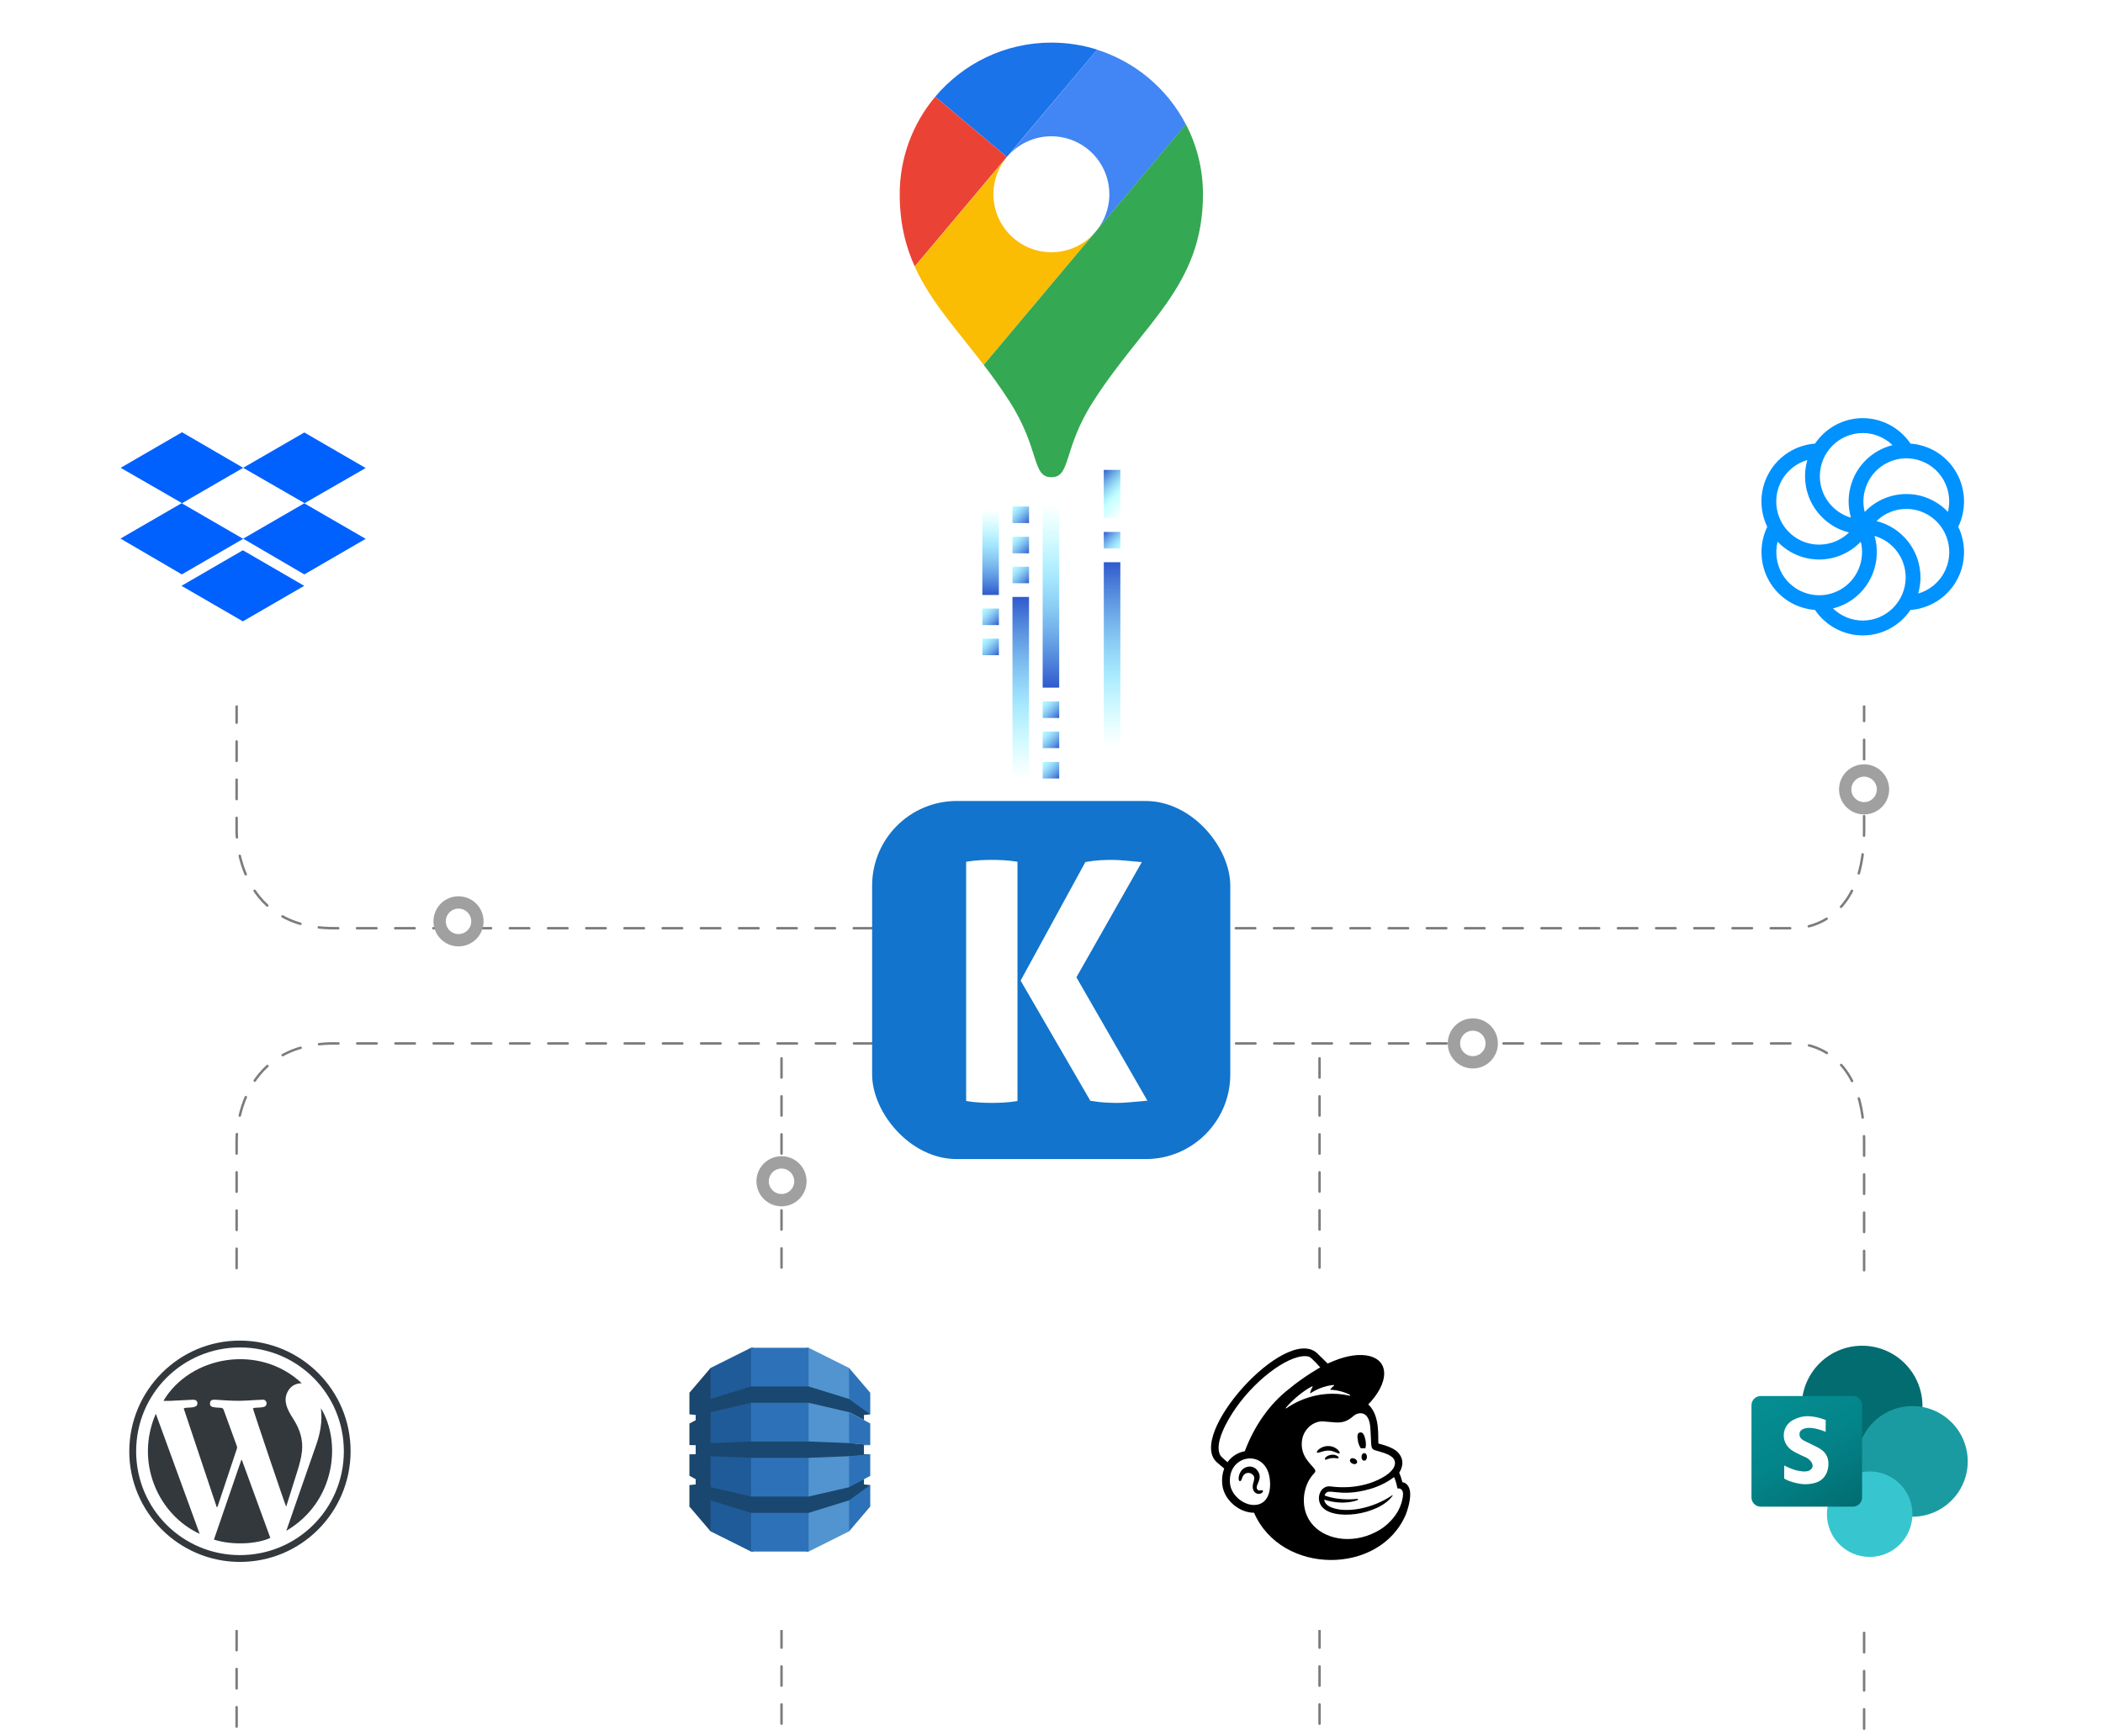 <?xml version="1.0" encoding="UTF-8"?><svg xmlns="http://www.w3.org/2000/svg" width="852" height="703.556" xmlns:xlink="http://www.w3.org/1999/xlink" viewBox="0 0 852 703.556"><defs><filter id="b" filterUnits="userSpaceOnUse"><feOffset dx="0" dy="0"/><feGaussianBlur result="c" stdDeviation="8"/><feFlood flood-color="#000" flood-opacity=".13"/><feComposite in2="c" operator="in"/><feComposite in="SourceGraphic"/></filter><filter id="d" filterUnits="userSpaceOnUse"><feOffset dx="0" dy="0"/><feGaussianBlur result="e" stdDeviation="8"/><feFlood flood-color="#000" flood-opacity=".13"/><feComposite in2="e" operator="in"/><feComposite in="SourceGraphic"/></filter><filter id="f" filterUnits="userSpaceOnUse"><feOffset dx="0" dy="0"/><feGaussianBlur result="g" stdDeviation="8"/><feFlood flood-color="#000" flood-opacity=".13"/><feComposite in2="g" operator="in"/><feComposite in="SourceGraphic"/></filter><filter id="h" filterUnits="userSpaceOnUse"><feOffset dx="0" dy="0"/><feGaussianBlur result="i" stdDeviation="8"/><feFlood flood-color="#000" flood-opacity=".13"/><feComposite in2="i" operator="in"/><feComposite in="SourceGraphic"/></filter><filter id="j" filterUnits="userSpaceOnUse"><feOffset dx="0" dy="0"/><feGaussianBlur result="k" stdDeviation="8"/><feFlood flood-color="#000" flood-opacity=".13"/><feComposite in2="k" operator="in"/><feComposite in="SourceGraphic"/></filter><filter id="l" filterUnits="userSpaceOnUse"><feOffset dx="0" dy="0"/><feGaussianBlur result="m" stdDeviation="8"/><feFlood flood-color="#000" flood-opacity=".13"/><feComposite in2="m" operator="in"/><feComposite in="SourceGraphic"/></filter><linearGradient id="o" x1="530.145" y1="747.511" x2="530.145" y2="674.105" gradientTransform="translate(-116.61 -432.231)" gradientUnits="userSpaceOnUse"><stop offset="0" stop-color="#6cffff" stop-opacity="0"/><stop offset=".405" stop-color="#6ad8fd" stop-opacity=".6"/><stop offset="1" stop-color="#2f59cc"/></linearGradient><linearGradient id="p" x1="567.148" y1="734.844" x2="567.148" y2="660.038" gradientTransform="translate(-116.61 -432.231)" gradientUnits="userSpaceOnUse"><stop offset="0" stop-color="#6cffff" stop-opacity="0"/><stop offset=".405" stop-color="#6ad8fd" stop-opacity=".6"/><stop offset="1" stop-color="#2f59cc"/></linearGradient><linearGradient id="q" x1="-384.719" y1="654.485" x2="-378.018" y2="647.784" gradientTransform="translate(69.18 -432.231) rotate(-180) scale(1 -1)" gradientUnits="userSpaceOnUse"><stop offset="0" stop-color="#6cffff" stop-opacity=".5"/><stop offset=".249" stop-color="#6ad8fd" stop-opacity=".6"/><stop offset="1" stop-color="#2f59cc"/></linearGradient><linearGradient id="r" x1="-387.909" y1="638.971" x2="-374.768" y2="625.83" gradientTransform="translate(69.18 -432.231) rotate(-180) scale(1 -1)" gradientUnits="userSpaceOnUse"><stop offset="0" stop-color="#6cffff" stop-opacity="0"/><stop offset=".413" stop-color="#6cffff" stop-opacity=".4"/><stop offset="1" stop-color="#2f59cc"/></linearGradient><linearGradient id="s" x1="-590.297" y1="1183.493" x2="-590.297" y2="1108.687" gradientTransform="translate(-164.53 1387.316) rotate(-180)" xlink:href="#o"/><linearGradient id="t" x1="-565.864" y1="1180.896" x2="-565.864" y2="1146.243" gradientTransform="translate(-164.53 1387.316) rotate(-180)" xlink:href="#o"/><linearGradient id="u" x1="691.814" y1="1109.773" x2="698.514" y2="1103.072" gradientTransform="translate(-293.83 1356.346) scale(1 -1)" xlink:href="#q"/><linearGradient id="v" x1="691.844" y1="1097.541" x2="698.544" y2="1090.841" gradientTransform="translate(-293.83 1356.346) scale(1 -1)" xlink:href="#q"/><linearGradient id="w" x1="716.246" y1="1072.136" x2="722.947" y2="1065.435" gradientTransform="translate(-293.83 1356.346) scale(1 -1)" xlink:href="#q"/><linearGradient id="x" x1="716.276" y1="1059.904" x2="722.977" y2="1053.204" gradientTransform="translate(-293.83 1356.346) scale(1 -1)" xlink:href="#q"/><linearGradient id="y" x1="716.276" y1="1047.579" x2="722.977" y2="1040.878" gradientTransform="translate(-293.83 1356.346) scale(1 -1)" xlink:href="#q"/><linearGradient id="z" x1="704.015" y1="1151.119" x2="710.716" y2="1144.418" gradientTransform="translate(-293.83 1356.346) scale(1 -1)" xlink:href="#q"/><linearGradient id="aa" x1="704.045" y1="1138.825" x2="710.745" y2="1132.124" gradientTransform="translate(-293.83 1356.346) scale(1 -1)" xlink:href="#q"/><linearGradient id="ab" x1="704.045" y1="1126.699" x2="710.745" y2="1119.999" gradientTransform="translate(-293.83 1356.346) scale(1 -1)" xlink:href="#q"/><linearGradient id="bc" x1="2583.721" y1="2332.947" x2="2690.453" y2="2517.802" gradientTransform="translate(9.26 -76.647) scale(.274)" gradientUnits="userSpaceOnUse"><stop offset="0" stop-color="#058f92"/><stop offset=".5" stop-color="#038489"/><stop offset="1" stop-color="#026d71"/></linearGradient></defs><g id="a"><line x1="534.593" y1="698.418" x2="534.593" y2="422.785" fill="none" stroke="#7c7c7c" stroke-dasharray="0 0 7.8 7.6" stroke-linecap="round" stroke-miterlimit="10"/><line x1="316.623" y1="698.418" x2="316.623" y2="422.785" fill="none" stroke="#7c7c7c" stroke-dasharray="0 0 7.8 7.6" stroke-linecap="round" stroke-miterlimit="10"/><path d="M95.859,699.605v-237.456s-.659-39.362,39.362-39.362H727.248s27.966-.882,27.966,39.362v240.907" fill="none" stroke="#7c7c7c" stroke-dasharray="0 0 7.88 7.6" stroke-linecap="round" stroke-miterlimit="10"/><path d="M95.859,161.109v175.631s-.659,39.362,39.362,39.362H727.248s27.966,.882,27.966-39.362V157.658" fill="none" stroke="#7c7c7c" stroke-dasharray="0 0 7.88 7.6" stroke-linecap="round" stroke-miterlimit="10"/><g><rect x="353.329" y="324.551" width="145.101" height="145.101" rx="34.298" ry="34.298" fill="#1274cc"/><g><path d="M436.089,395.988l26.499-46.675-1.097-.095c-2.035-.177-3.978-.353-5.836-.531-1.872-.178-3.591-.268-5.111-.268-1.414,0-2.968,.044-4.75,.134-1.75,.091-3.678,.317-5.727,.673l-.336,.058-26.243,48.044,28.247,48.694,.329,.054c2.153,.357,4.123,.582,5.854,.671,1.748,.09,3.346,.135,4.749,.135,1.503,0,3.244-.09,5.178-.268,1.899-.179,3.867-.356,5.902-.531l1.105-.095-28.764-50Z" fill="#fff"/><path d="M406.637,348.552c-3.439-.186-6.56-.167-9.638,0-1.628,.091-3.304,.273-4.982,.538l-.596,.095v96.929l.596,.095c1.683,.266,3.36,.447,4.983,.537,1.615,.09,3.237,.135,4.819,.135s3.204-.045,4.819-.135c1.621-.09,3.298-.271,4.983-.537l.596-.095v-96.929l-.596-.095c-1.68-.265-3.357-.447-4.984-.538Z" fill="#fff"/></g></g><rect x="680.968" y="515.617" width="144.845" height="144.845" rx="34.298" ry="34.298" fill="#fff" filter="url(#b)"/><rect x="24.786" y="515.617" width="144.845" height="144.845" rx="34.298" ry="34.298" fill="#fff" filter="url(#d)"/><rect x="682.241" y="141.029" width="144.845" height="144.845" rx="34.298" ry="34.298" fill="#fff" filter="url(#f)"/><rect x="26.059" y="141.029" width="144.845" height="144.845" rx="34.298" ry="34.298" fill="#fff" filter="url(#h)"/><rect x="243.513" y="515.617" width="144.845" height="144.845" rx="34.298" ry="34.298" fill="#fff" filter="url(#j)"/><rect x="462.241" y="515.617" width="144.845" height="144.845" rx="34.298" ry="34.298" fill="#fff" filter="url(#l)"/><circle cx="185.761" cy="373.318" r="7.654" fill="#fff" stroke="#a0a0a0" stroke-miterlimit="10" stroke-width="5"/><circle cx="755.214" cy="319.847" r="7.654" fill="#fff" stroke="#a0a0a0" stroke-miterlimit="10" stroke-width="5"/><circle cx="596.695" cy="422.785" r="7.654" fill="#fff" stroke="#a0a0a0" stroke-miterlimit="10" stroke-width="5"/><circle cx="316.623" cy="478.64" r="7.654" fill="#fff" stroke="#a0a0a0" stroke-miterlimit="10" stroke-width="5"/></g><g id="n"><g><rect x="410.185" y="241.874" width="6.701" height="73.406" fill="url(#o)"/><rect x="447.188" y="227.807" width="6.701" height="74.806" fill="url(#p)"/><rect x="447.188" y="215.543" width="6.701" height="6.701" fill="url(#q)"/><rect x="447.188" y="190.399" width="6.701" height="19.581" fill="url(#r)"/><rect x="422.416" y="203.823" width="6.701" height="74.806" fill="url(#s)"/><rect x="397.984" y="206.421" width="6.701" height="34.653" fill="url(#t)"/><rect x="397.984" y="246.574" width="6.701" height="6.701" fill="url(#u)"/><rect x="397.984" y="258.775" width="6.701" height="6.701" fill="url(#v)"/><rect x="422.416" y="284.211" width="6.701" height="6.701" fill="url(#w)"/><rect x="422.416" y="296.412" width="6.701" height="6.701" fill="url(#x)"/><rect x="422.416" y="308.738" width="6.701" height="6.701" fill="url(#y)"/><rect x="410.185" y="205.228" width="6.701" height="6.701" fill="url(#z)"/><rect x="410.185" y="217.492" width="6.701" height="6.701" fill="url(#aa)"/><rect x="410.185" y="229.617" width="6.701" height="6.701" fill="url(#ab)"/></g></g><g id="aw"><g><path d="M444.513,20.113c-5.839-1.842-12.095-2.85-18.559-2.85-18.872,0-35.762,8.515-47.057,21.93l29.02,24.398,36.596-43.478Z" fill="#1a73e8"/><path d="M378.894,39.193c-9.304,11.05-14.4,25.035-14.388,39.481,0,11.539,2.294,20.922,6.082,29.298l37.326-44.381-29.02-24.397Z" fill="#ea4335"/><path d="M425.953,55.215c4.48,.004,8.866,1.288,12.64,3.701,3.775,2.413,6.781,5.854,8.666,9.919,1.884,4.065,2.568,8.583,1.97,13.023-.597,4.44-2.451,8.617-5.343,12.039l36.561-43.478c-7.505-14.459-20.443-25.347-35.971-30.271l-36.527,43.478c2.201-2.636,4.955-4.755,8.066-6.209,3.111-1.453,6.504-2.205,9.937-2.202Z" fill="#4285f4"/><path d="M425.957,102.202c-12.963,0-23.494-10.53-23.494-23.494-.015-5.52,1.931-10.865,5.491-15.084l-37.361,44.381c6.395,14.145,16.995,25.51,27.908,39.829l45.389-53.939c-2.205,2.606-4.952,4.699-8.049,6.133-3.098,1.435-6.47,2.176-9.884,2.173Z" fill="#fbbc04"/><path d="M442.986,162.536c20.505-32.044,44.381-46.606,44.381-83.862,0-10.218-2.503-19.845-6.917-28.325l-81.915,97.487c3.475,4.553,6.986,9.382,10.392,14.735,12.442,19.254,9.001,30.793,17.029,30.793s4.588-11.573,17.03-30.827Z" fill="#34a853"/></g></g><g id="ax"><g><g id="ay"><path d="M787.388,232.446c-2.254,3.912-5.936,6.8-10.273,8.057,.62-2.128,.936-4.332,.94-6.549,0-11.037-7.606-20.294-17.817-22.815,2.117-2.07,4.73-3.561,7.589-4.329,4.455-1.213,9.21-.583,13.195,1.747,8.304,4.822,11.159,15.539,6.365,23.889m-32.715,18.995c-4.542,0-8.863-1.814-12.068-4.913,2.141-.526,4.196-1.354,6.103-2.46,9.501-5.517,13.669-16.765,10.741-26.916,7.271,2.095,12.613,8.826,12.613,16.801,0,9.641-7.802,17.487-17.389,17.487m-32.716-18.995c-2.271-3.956-2.858-8.617-1.797-12.952,1.523,1.592,3.261,2.963,5.165,4.072,3.538,2.061,7.559,3.146,11.653,3.146,6.384-.005,12.489-2.618,16.899-7.233,1.824,7.375-1.303,15.383-8.166,19.369-2.631,1.532-5.621,2.339-8.665,2.339-6.234,.003-11.991-3.332-15.091-8.741m0-37.99c2.255-3.912,5.936-6.8,10.274-8.057-.621,2.128-.938,4.333-.942,6.55,0,11.031,7.603,20.286,17.808,22.811-5.44,5.286-13.908,6.572-20.774,2.585-4.024-2.337-6.9-6.107-8.102-10.62-1.207-4.478-.582-9.253,1.736-13.27m32.717-18.995c4.544,0,8.86,1.813,12.063,4.908-2.139,.53-4.192,1.36-6.099,2.465-5.41,3.142-9.28,8.212-10.895,14.281-1.107,4.146-1.056,8.515,.147,12.634-7.267-2.097-12.606-8.827-12.606-16.799,0-9.643,7.8-17.489,17.39-17.489m32.715,18.995c2.273,3.961,2.862,8.627,1.794,12.967-1.519-1.599-3.256-2.975-5.161-4.088-5.41-3.14-11.711-3.974-17.746-2.349-4.13,1.113-7.873,3.346-10.814,6.453-.721-2.881-.697-5.897,.071-8.766,1.201-4.512,4.078-8.283,8.102-10.62,4.023-2.335,8.709-2.955,13.195-1.747,4.487,1.209,8.236,4.103,10.559,8.148m5.191-3.013c-3.123-5.441-8.166-9.332-14.2-10.957-1.426-.382-2.886-.629-4.359-.738-4.328-6.401-11.594-10.315-19.347-10.315-8.031,0-15.126,4.094-19.339,10.312-7.681,.568-14.69,4.939-18.568,11.696-3.125,5.44-3.953,11.778-2.338,17.846,.384,1.433,.902,2.827,1.545,4.164-3.348,6.971-3.086,15.255,.791,22.009,4.015,6.993,11.085,11.121,18.546,11.682,4.328,6.406,11.608,10.327,19.362,10.327,8.03,0,15.126-4.095,19.337-10.314,7.681-.568,14.69-4.938,18.569-11.695,4.016-6.995,4.037-15.221,.787-21.998,3.352-6.975,3.092-15.262-.787-22.02" fill="#0092ff" fill-rule="evenodd"/></g><g id="az"><path d="M326.6,628.677h1.004l16.389-8.196,.273-.386v-65.417l-.273-.388-16.389-8.189h-1.016l.012,82.575" fill="#5294cf"/><path d="M305.272,628.677h-1.018l-16.375-8.196-.332-.572-.169-64.898,.501-.721,16.375-8.189h1.031l-.013,82.575" fill="#1f5b98"/><path d="M304.283,546.102h23.306v82.575h-23.306v-82.575Z" fill="#2d72b8"/><path d="M352.572,585.535l-.554-.123-7.908-.737-.117,.058-16.404-.656h-23.307l-16.404,.656v-12.509l-.017,.009,.017-.037,16.404-3.801h23.307l16.404,3.801,6.03,3.205v-2.061l2.549-.279-.264-.515-8.069-5.77-.246,.08-16.404-5.083h-23.307l-16.404,5.083v-12.566l-8.579,10.05v8.777l.066-.048,2.482,.271v2.103l-2.549,1.364v8.733l.066-.007,2.482,.037v3.666l-2.142,.032-.407-.039v8.737l2.549,1.37v2.127l-2.442,.27-.107-.08v8.776l8.579,10.051v-12.565l16.404,5.083h23.307l16.452-5.098,.219,.096,7.963-5.685,.349-.566-2.549-.281v-2.085l-.334-.133-5.45,2.938-.198,.412-16.452,3.779v.005h-23.307v-.005l-16.404-3.795v-12.555l16.404,.654v.016h23.307l16.404-.67,.373,.172,7.665-.66,.541-.264-2.549-.037v-3.666l2.549-.037" fill="#1a476f"/><path d="M343.993,607.916v12.565l8.579-10.052v-8.719l-8.529,6.19-.05,.015m0-5.308l.05-.011,8.529-4.588v-8.772l-8.579,.789v12.582m.05-30.4l-.05-.011v12.536l8.579,.802v-8.768l-8.529-4.559m0-5.301l8.529,6.155v-8.719l-8.579-10.052v12.566l.05,.017v.032" fill="#2d72b8"/></g><path id="ba" d="M551.334,586.855c.589-.077,1.185-.077,1.777,0,.315-.733,.371-1.992,.084-3.364-.425-2.035-1.001-3.27-2.192-3.079-1.188,.194-1.235,1.67-.807,3.708,.238,1.145,.666,2.125,1.145,2.735h-.007Zm-10.225,1.617c.854,.382,1.376,.623,1.583,.408,.358-.371-.666-1.794-2.313-2.5-1.935-.8-4.157-.532-5.844,.703-.576,.415-1.111,.997-1.034,1.349,.161,.713,1.908-.519,4.314-.666,1.335-.084,2.443,.335,3.293,.71v-.003Zm-1.717,.981c-1.73,.271-2.862,1.245-2.571,1.928,.171,.064,.224,.154,.994-.154,1.138-.432,2.37-.559,3.575-.371,.555,.064,.82,.097,.941-.094,.281-.425-1.091-1.526-2.939-1.309Zm10.342,3.263c.646-1.312-2.082-2.658-2.731-1.335s2.085,2.651,2.734,1.329l-.003,.007h0Zm2.989-3.906c-1.463-.027-1.52,3.016-.05,3.039,1.469,.023,1.523-3.016,.053-3.046l-.003,.007h0Zm-41.767,15.061c-.251,.057-1.145,.275-1.617-.449-.994-1.526,2.122-3.889,.572-6.828-1.737-3.337-5.312-2.587-6.691-1.058-1.663,1.831-1.663,4.492-.954,4.595,.817,.111,.776-1.235,1.409-2.222,.452-.693,1.225-1.115,2.055-1.115,.479,0,.951,.141,1.352,.405,2.212,1.449,.261,3.394,.435,5.466,.264,3.183,3.514,3.126,4.12,1.717,.077-.141,.064-.318-.04-.445,.007,.171,.131-.248-.639-.074l-.003,.007h0Zm57.217-3.26c-.639-2.239-.492-1.76-1.295-3.916,.469-.703,2.919-4.582-.586-8.257-1.985-2.085-6.47-3.156-7.849-3.541-.284-2.172,.89-11.202-4.107-15.841,3.97-4.117,6.446-8.645,6.44-12.534-.01-7.474-9.191-9.733-20.507-5.051l-2.393,1.014c-.013-.007-4.338-4.251-4.401-4.308-12.896-11.246-53.227,33.577-40.331,44.465l2.818,2.39c-.76,2.038-1.028,4.231-.783,6.396,.639,6.376,6.875,11.534,12.889,11.524,11.022,25.404,51.142,25.444,61.528,.576,.331-.854,1.737-4.699,1.737-8.093,0-3.39-1.925-4.823-3.153-4.823h-.007Zm-60.326,9.194c-4.354-.117-9.057-4.036-9.525-8.689-1.178-11.704,14.174-14.369,16.035-2.353,.867,5.656-.89,11.165-6.513,11.035l.003,.007h0Zm-3.531-21.802c-2.895,.566-5.446,2.206-7.005,4.478-.934-.776-2.674-2.289-2.975-2.862-2.483-4.746,2.714-13.937,6.356-19.131,8.993-12.832,23.074-22.545,29.597-20.785,1.061,.298,4.569,4.368,4.569,4.368,0,0-6.516,3.618-12.561,8.659-8.14,6.269-14.295,15.386-17.98,25.273h0Zm45.603,19.312s-6.824,1.011-13.271-1.349c1.185-3.849,5.154,1.161,18.402-2.637,2.919-.837,6.751-2.483,9.736-4.84,.643,1.483,1.098,3.039,1.359,4.636,.7-.127,2.721-.1,2.182,3.454-.626,3.792-2.239,6.871-4.95,9.706-1.69,1.834-3.708,3.344-5.944,4.448-1.248,.653-2.544,1.202-3.882,1.64-10.215,3.337-20.674-.335-24.055-8.21-.271-.599-.499-1.222-.676-1.861-1.439-5.191-.218-11.42,3.598-15.339,.234-.251,.472-.545,.472-.917-.034-.318-.161-.619-.368-.867-1.335-1.931-5.951-5.231-5.027-11.611,.669-4.582,4.679-7.809,8.414-7.621l.954,.057c1.62,.097,3.036,.305,4.368,.361,2.232,.094,4.241-.228,6.614-2.209,.8-.669,1.446-1.248,2.53-1.433,.89-.221,1.827-.067,2.597,.428,1.908,1.268,2.175,4.338,2.276,6.583,.053,1.282,.211,4.391,.264,5.275,.12,2.035,.653,2.323,1.737,2.671,.609,.201,1.175,.348,2.008,.586,2.52,.706,4.006,1.426,4.96,2.35,.489,.475,.807,1.098,.907,1.771,.298,2.172-1.683,4.853-6.932,7.286-8.916,4.14-17.883,2.758-19.181,2.611-3.846-.515-6.038,4.452-3.732,7.855,4.321,6.379,23.365,3.819,28.895-4.073,.134-.194,.023-.305-.137-.194-7.976,5.459-18.529,7.296-24.523,4.967-.91-.355-2.812-1.232-3.042-3.183,8.321,2.574,13.552,.141,13.552,.141,0,0,.388-.532-.104-.482h-0Zm-28.991-36.884c3.193-3.692,7.129-6.905,10.657-8.709,.02-.013,.047-.02,.07-.02,.077,0,.141,.064,.141,.141,0,.023-.007,.05-.02,.07-.278,.505-.82,1.59-.991,2.413-.003,.013-.003,.023-.003,.034,0,.08,.064,.144,.141,.144,.03,0,.06-.007,.084-.023,2.192-1.496,6.008-3.096,9.351-3.304h.013c.08,0,.144,.067,.144,.147,0,.043-.02,.087-.057,.114-.552,.428-1.048,.924-1.469,1.479-.02,.023-.027,.054-.027,.084,0,.077,.06,.141,.137,.144,2.35,.017,5.663,.84,7.829,2.052,.144,.08,.04,.361-.124,.328-13.274-3.046-23.496,3.534-25.675,5.121-.023,.013-.05,.023-.077,.023-.08,0-.147-.067-.147-.147,0-.03,.01-.064,.034-.09h-.01Z"/><g id="bb"><circle cx="754.41" cy="569.729" r="24.451" fill="#036c70"/><circle cx="774.785" cy="592.141" r="22.413" fill="#1a9ba1"/><circle cx="757.466" cy="613.536" r="17.319" fill="#37c6d0"/><path d="M713.319,565.653h37.356c2.063,0,3.735,1.672,3.735,3.735v37.356c0,2.063-1.672,3.735-3.735,3.735h-37.356c-2.063,0-3.735-1.672-3.735-3.735v-37.356c0-2.063,1.672-3.735,3.735-3.735Z" fill="url(#bc)"/><path d="M737.37,587.022c-1.591-.976-3.354-1.665-5.009-2.542-1.562-.828-3.595-1.372-3.3-3.743,.187-1.502,2.229-2.425,4.905-2.123,1.868,.211,3.585,.694,5.666,1.533,0-1.35,.045-3.407,.023-4.771,0,0-1.702-.625-2.086-.726-4.089-1.076-7.062-1.329-10.953,.628-4.76,2.394-5.339,8.77-1.114,12.046,1.168,.906,2.585,1.499,3.909,2.194,1.105,.58,2.403,.912,3.319,1.699,.808,.695,1.601,1.522,1.62,2.708,.011,.649-.401,1.33-1.067,1.762-.898,.581-2.063,.589-3.007,.503-2.494-.226-4.745-1.006-7.411-2.385,0,1.016-.026,3.876-.026,5.292,0,.049,1.511,.824,2.059,1.006,3.772,1.254,6.911,1.823,10.724,.671,2.859-.864,4.664-3.254,5.066-6.351,.41-3.158-.58-5.721-3.319-7.401Z" fill="#fff"/></g><path id="bd" d="M98.518,189.551l-24.845,14.391,24.845,14.391-24.845,14.409-24.863-14.518,24.863-14.391-24.79-14.282,24.863-14.409,24.772,14.409Zm-24.99,47.82l24.863-14.409,24.863,14.409-24.863,14.391-24.863-14.391Zm24.99-19.11l24.863-14.391-24.863-14.319,24.772-14.319,24.863,14.409-24.863,14.301,24.863,14.391-24.863,14.409-24.772-14.482Z" fill="#0061ff"/><g id="be"><circle cx="98.093" cy="588.044" r="43.423" fill="#fff"/><g><path d="M97.292,543.198c24.771,.092,44.808,20.185,44.749,44.873-.059,24.777-20.075,44.795-44.807,44.809-24.743,.014-44.955-20.232-44.857-44.934,.098-24.737,20.275-44.84,44.915-44.748Zm-42.132,44.832c-.004,23.261,18.711,42.035,41.953,42.085,23.314,.051,42.145-18.693,42.193-41.997,.048-23.292-18.747-42.134-42.042-42.147-23.317-.013-42.1,18.75-42.104,42.059Z" fill="#33383d"/><path d="M87.84,610.782c-4.479-13.389-8.915-26.648-13.346-39.908-.022-.067,.023-.157,.047-.291,1.215-.354,2.513-.14,3.759-.396,1.199-.246,1.74-.741,1.679-1.639-.066-.966-.693-1.441-1.992-1.385-2.991,.129-5.98,.309-8.971,.444-.916,.042-1.835,.006-2.807,.006,10.815-18.236,38.727-23.343,56.038-7.154-2.879,.077-4.849,1.445-5.971,3.985-.889,2.013-.642,4.035,.127,6.024,.669,1.73,1.668,3.286,2.648,4.847,2.429,3.868,3.764,8.022,3.3,12.637-.278,2.764-1.032,5.427-1.853,8.067-1.496,4.811-3.023,9.612-4.558,14.484-.501-.956-13.069-38.19-13.468-39.87,1.302-.458,2.698-.166,4.018-.47,.489-.112,.947-.214,1.239-.653,.348-.522,.375-1.08,.077-1.624-.303-.554-.795-.778-1.429-.742-1.978,.111-3.959,.171-5.934,.319-4.057,.303-8.098,.036-12.14-.247-.615-.043-1.233-.076-1.848-.059-.817,.023-1.285,.492-1.377,1.291-.099,.853,.216,1.449,1.12,1.654,1.082,.245,2.186,.251,3.283,.321,.611,.039,.931,.286,1.14,.865,1.752,4.864,3.526,9.719,5.308,14.572,.161,.44,.139,.835-.003,1.263-2.582,7.741-5.159,15.485-7.742,23.226-.038,.113-.156,.2-.344,.431Z" fill="#33383d"/><path d="M97.984,591.54c3.845,10.531,7.69,21.062,11.535,31.592-4.486,2.19-14.335,3.354-22.853,.709,3.698-10.753,7.395-21.502,11.092-32.251,.075-.017,.151-.034,.226-.05Z" fill="#33383d"/><path d="M63.13,572.829c5.977,16.376,11.854,32.477,17.768,48.678-16.774-7.724-26.352-28.964-17.768-48.678Z" fill="#33383d"/><path d="M116.001,620.267c1.602-4.634,3.122-9.058,4.66-13.476,2.492-7.156,5.014-14.302,7.487-21.464,1.638-4.744,2.527-9.599,1.857-14.753,8.337,13.569,6.052,37.898-14.004,49.692Z" fill="#33383d"/></g></g></g></g></svg>